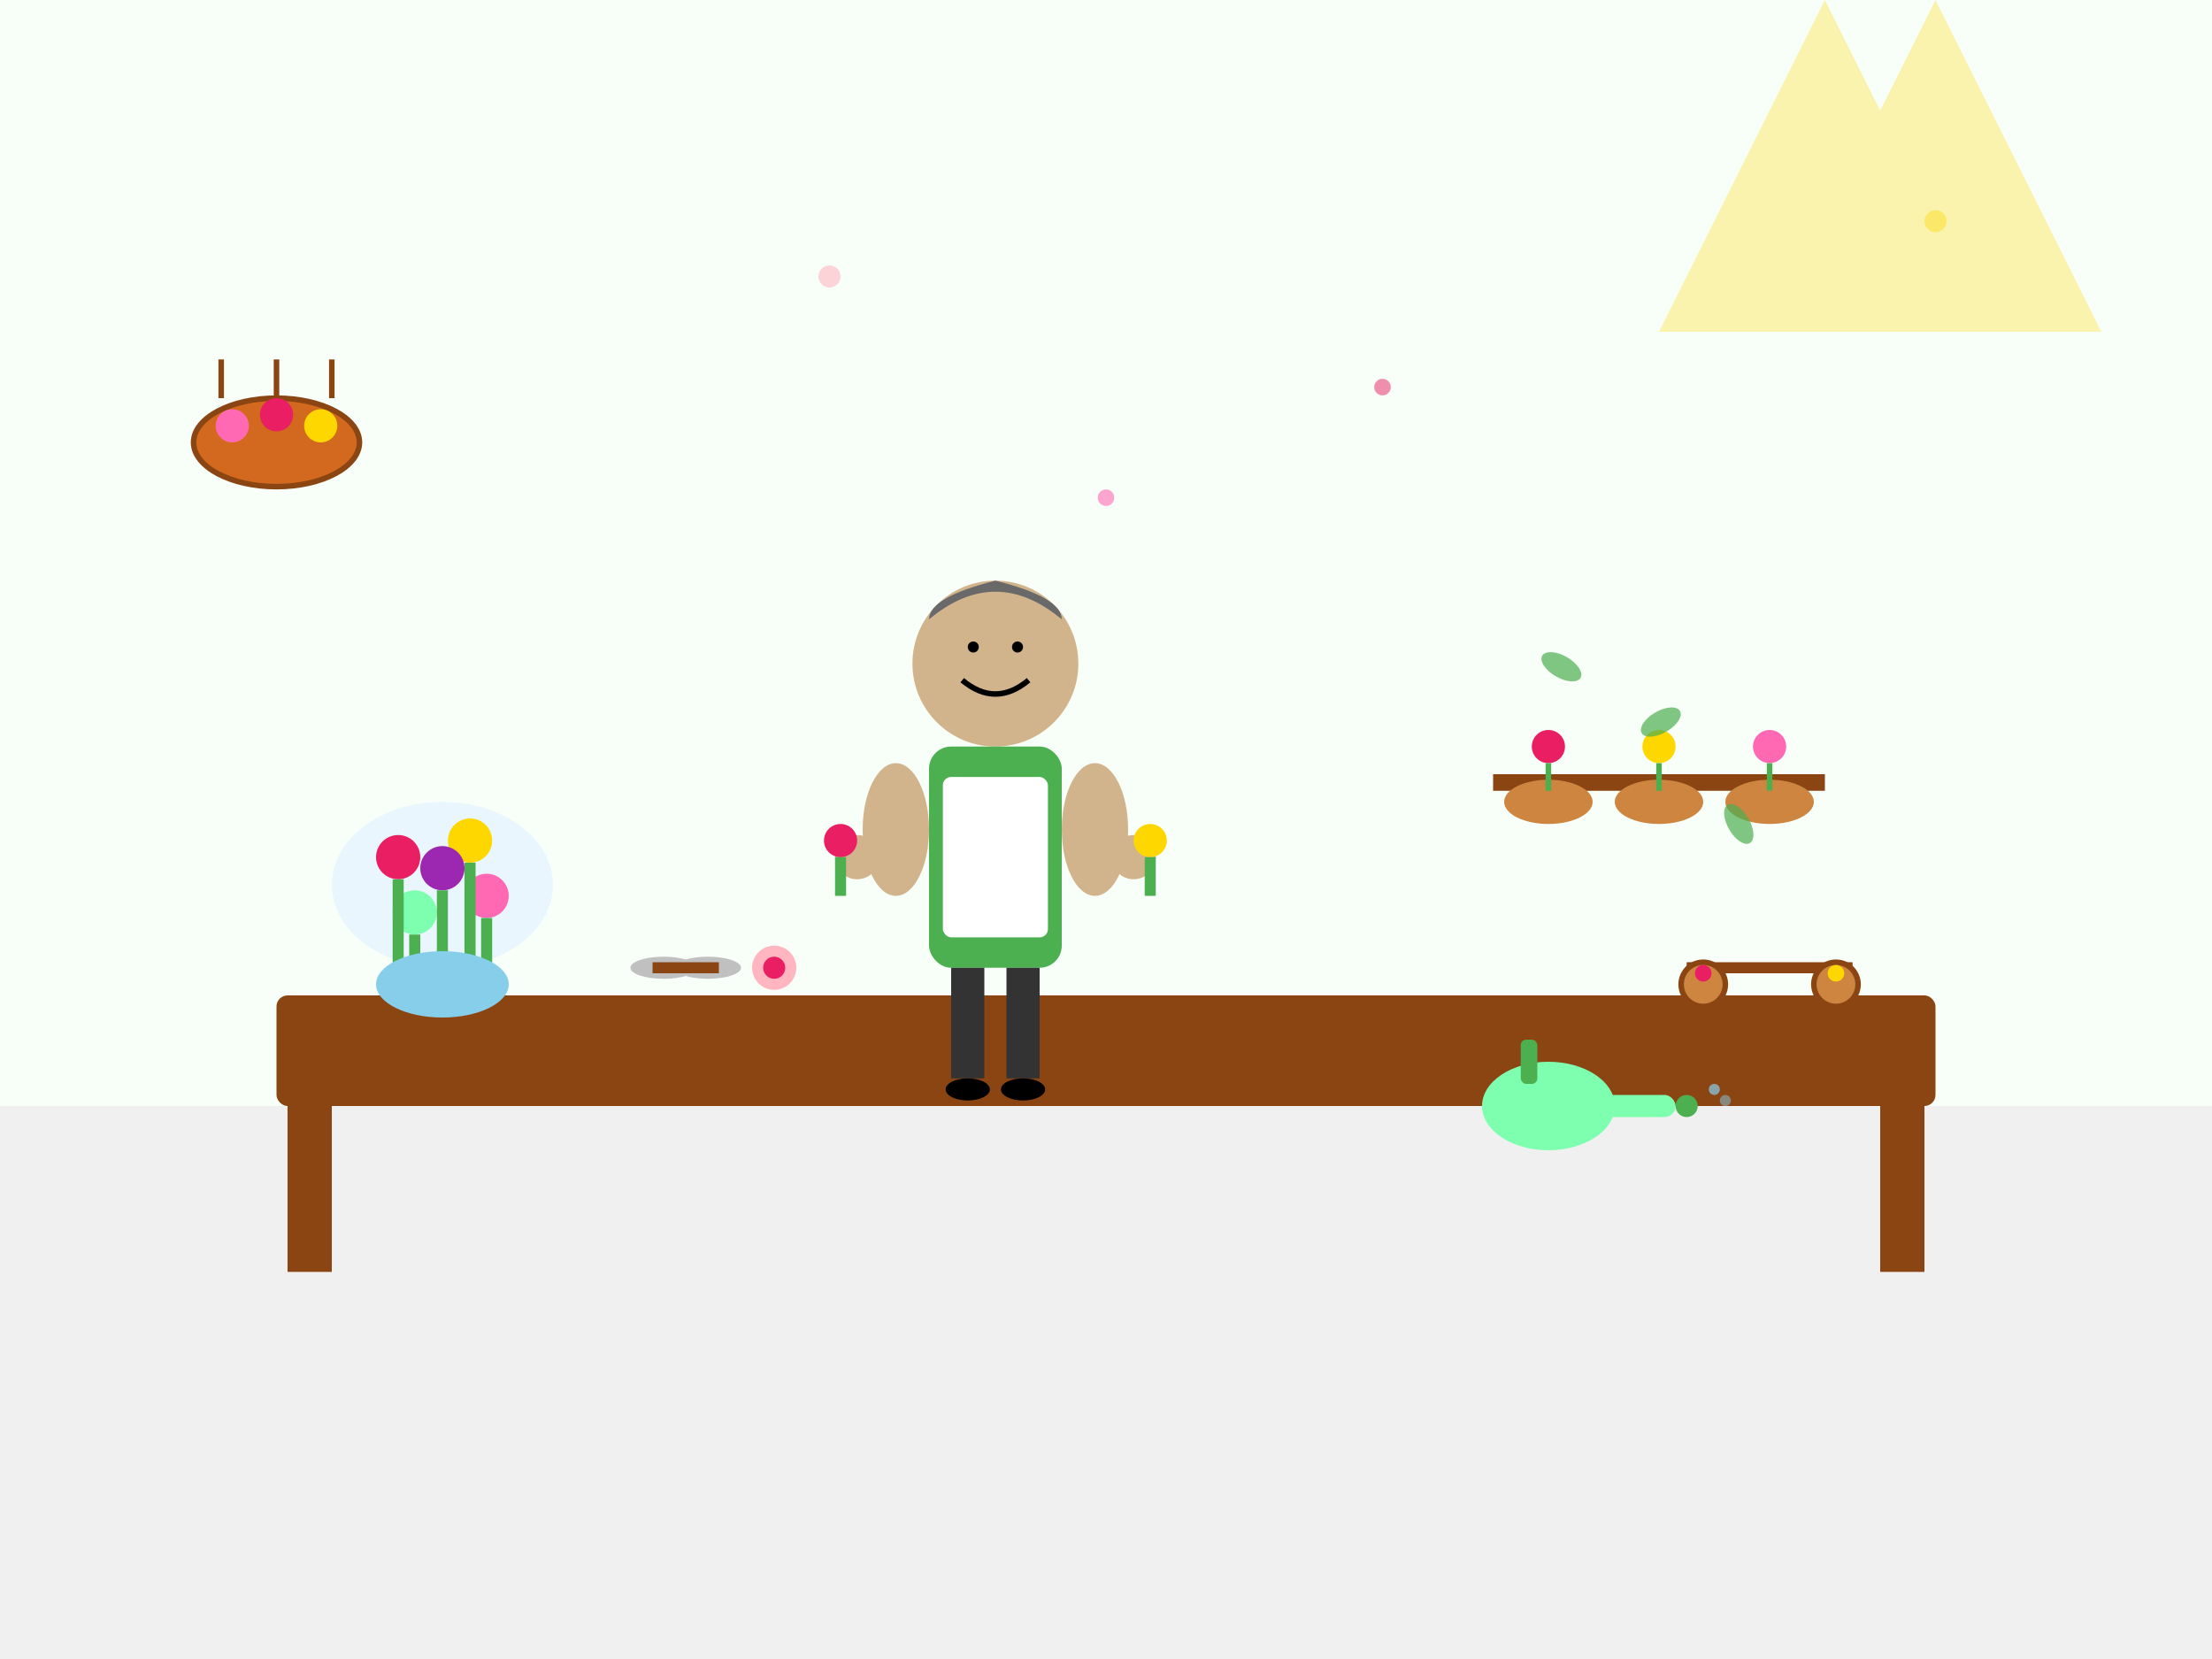<svg width="400" height="300" viewBox="0 0 400 300" fill="none" xmlns="http://www.w3.org/2000/svg">
  <!-- Background -->
  <rect width="400" height="300" fill="#F8FFF8"/>
  
  <!-- Flower shop interior -->
  <rect x="0" y="200" width="400" height="100" fill="#F0F0F0"/>
  
  <!-- Shop counter -->
  <rect x="50" y="180" width="300" height="20" fill="#8B4513" rx="2"/>
  <rect x="52" y="200" width="8" height="30" fill="#8B4513"/>
  <rect x="340" y="200" width="8" height="30" fill="#8B4513"/>
  
  <!-- Master florist -->
  <g transform="translate(180, 120)">
    <!-- Head -->
    <circle cx="0" cy="0" r="15" fill="#D2B48C"/>
    
    <!-- Hair -->
    <path d="M-12 -8 Q0 -18 12 -8 Q12 -12 0 -15 Q-12 -12 -12 -8" fill="#696969"/>
    
    <!-- Body -->
    <rect x="-12" y="15" width="24" height="40" fill="#4CAF50" rx="4"/>
    
    <!-- Apron -->
    <rect x="-10" y="20" width="20" height="30" fill="#FFF" stroke="#4CAF50" stroke-width="1" rx="2"/>
    <path d="M-8 18 Q0 15 8 18" stroke="#4CAF50" stroke-width="2" fill="none"/>
    
    <!-- Arms -->
    <ellipse cx="-18" cy="30" rx="6" ry="12" fill="#D2B48C"/>
    <ellipse cx="18" cy="30" rx="6" ry="12" fill="#D2B48C"/>
    
    <!-- Hands with flowers -->
    <circle cx="-25" cy="35" r="4" fill="#D2B48C"/>
    <circle cx="25" cy="35" r="4" fill="#D2B48C"/>
    
    <!-- Flower in left hand -->
    <circle cx="-28" cy="32" r="3" fill="#E91E63"/>
    <line x1="-28" y1="35" x2="-28" y2="42" stroke="#4CAF50" stroke-width="2"/>
    
    <!-- Flower in right hand -->
    <circle cx="28" cy="32" r="3" fill="#FFD700"/>
    <line x1="28" y1="35" x2="28" y2="42" stroke="#4CAF50" stroke-width="2"/>
    
    <!-- Legs -->
    <rect x="-8" y="55" width="6" height="20" fill="#333"/>
    <rect x="2" y="55" width="6" height="20" fill="#333"/>
    
    <!-- Shoes -->
    <ellipse cx="-5" cy="77" rx="4" ry="2" fill="#000"/>
    <ellipse cx="5" cy="77" rx="4" ry="2" fill="#000"/>
    
    <!-- Happy expression -->
    <circle cx="-4" cy="-3" r="1" fill="#000"/>
    <circle cx="4" cy="-3" r="1" fill="#000"/>
    <path d="M-6 3 Q0 8 6 3" stroke="#000" stroke-width="1" fill="none"/>
  </g>
  
  <!-- Flower arrangements around shop -->
  <g transform="translate(80, 160)">
    <!-- Large bouquet -->
    <ellipse cx="0" cy="0" rx="20" ry="15" fill="#E6F3FF" opacity="0.8"/>
    <circle cx="-8" cy="-5" r="4" fill="#E91E63"/>
    <circle cx="5" cy="-8" r="4" fill="#FFD700"/>
    <circle cx="8" cy="2" r="4" fill="#FF69B4"/>
    <circle cx="-5" cy="5" r="4" fill="#7DFFAF"/>
    <circle cx="0" cy="-3" r="4" fill="#9C27B0"/>
    
    <!-- Stems -->
    <line x1="-8" y1="-1" x2="-8" y2="15" stroke="#4CAF50" stroke-width="2"/>
    <line x1="5" y1="-4" x2="5" y2="15" stroke="#4CAF50" stroke-width="2"/>
    <line x1="8" y1="6" x2="8" y2="15" stroke="#4CAF50" stroke-width="2"/>
    <line x1="-5" y1="9" x2="-5" y2="15" stroke="#4CAF50" stroke-width="2"/>
    <line x1="0" y1="1" x2="0" y2="15" stroke="#4CAF50" stroke-width="2"/>
    
    <!-- Vase -->
    <ellipse cx="0" cy="18" rx="12" ry="6" fill="#87CEEB"/>
  </g>
  
  <!-- Flower pots on shelves -->
  <g transform="translate(300, 140)">
    <!-- Shelf -->
    <rect x="-30" y="0" width="60" height="3" fill="#8B4513"/>
    
    <!-- Pot 1 -->
    <ellipse cx="-20" cy="5" rx="8" ry="4" fill="#CD853F"/>
    <circle cx="-20" cy="-5" r="3" fill="#E91E63"/>
    <line x1="-20" y1="-2" x2="-20" y2="3" stroke="#4CAF50" stroke-width="1"/>
    <ellipse cx="-25" cy="-8" rx="4" ry="2" fill="#4CAF50" opacity="0.7" transform="rotate(30)"/>
    
    <!-- Pot 2 -->
    <ellipse cx="0" cy="5" rx="8" ry="4" fill="#CD853F"/>
    <circle cx="0" cy="-5" r="3" fill="#FFD700"/>
    <line x1="0" y1="-2" x2="0" y2="3" stroke="#4CAF50" stroke-width="1"/>
    <ellipse cx="5" cy="-8" rx="4" ry="2" fill="#4CAF50" opacity="0.7" transform="rotate(-30)"/>
    
    <!-- Pot 3 -->
    <ellipse cx="20" cy="5" rx="8" ry="4" fill="#CD853F"/>
    <circle cx="20" cy="-5" r="3" fill="#FF69B4"/>
    <line x1="20" y1="-2" x2="20" y2="3" stroke="#4CAF50" stroke-width="1"/>
    <ellipse cx="15" cy="-8" rx="4" ry="2" fill="#4CAF50" opacity="0.7" transform="rotate(60)"/>
  </g>
  
  <!-- Wall decorations -->
  <g transform="translate(50, 80)">
    <!-- Hanging flower baskets -->
    <ellipse cx="0" cy="0" rx="15" ry="8" fill="#D2691E" stroke="#8B4513" stroke-width="1"/>
    <circle cx="-8" cy="-3" r="3" fill="#FF69B4"/>
    <circle cx="0" cy="-5" r="3" fill="#E91E63"/>
    <circle cx="8" cy="-3" r="3" fill="#FFD700"/>
    
    <!-- Hanging chains -->
    <line x1="-10" y1="-15" x2="-10" y2="-8" stroke="#8B4513" stroke-width="1"/>
    <line x1="0" y1="-15" x2="0" y2="-8" stroke="#8B4513" stroke-width="1"/>
    <line x1="10" y1="-15" x2="10" y2="-8" stroke="#8B4513" stroke-width="1"/>
  </g>
  
  <!-- Tools on counter -->
  <g transform="translate(120, 175)">
    <!-- Scissors -->
    <ellipse cx="0" cy="0" rx="6" ry="2" fill="#C0C0C0"/>
    <ellipse cx="8" cy="0" rx="6" ry="2" fill="#C0C0C0"/>
    <rect x="-2" y="-1" width="12" height="2" fill="#8B4513"/>
    
    <!-- Ribbon spool -->
    <circle cx="20" cy="0" r="4" fill="#FFB6C1"/>
    <circle cx="20" cy="0" r="2" fill="#E91E63"/>
  </g>
  
  <!-- Watering can -->
  <g transform="translate(280, 200)">
    <ellipse cx="0" cy="0" rx="12" ry="8" fill="#7DFFAF"/>
    <rect x="8" y="-2" width="15" height="4" fill="#7DFFAF" rx="2"/>
    <circle cx="25" cy="0" r="2" fill="#4CAF50"/>
    <rect x="-5" y="-12" width="3" height="8" fill="#4CAF50" rx="1"/>
    
    <!-- Water drops -->
    <circle cx="30" cy="-3" r="1" fill="#87CEEB" opacity="0.7"/>
    <circle cx="32" cy="-1" r="1" fill="#87CEEB" opacity="0.5"/>
  </g>
  
  <!-- Vintage scale -->
  <g transform="translate(320, 170)">
    <rect x="-2" y="10" width="4" height="15" fill="#8B4513"/>
    <line x1="-15" y1="5" x2="15" y2="5" stroke="#8B4513" stroke-width="2"/>
    <circle cx="-12" cy="8" r="4" fill="#CD853F" stroke="#8B4513" stroke-width="1"/>
    <circle cx="12" cy="8" r="4" fill="#CD853F" stroke="#8B4513" stroke-width="1"/>
    
    <!-- Small flowers on scale -->
    <circle cx="-12" cy="6" r="1.5" fill="#E91E63"/>
    <circle cx="12" cy="6" r="1.5" fill="#FFD700"/>
  </g>
  
  <!-- Sunlight from window -->
  <g opacity="0.3">
    <path d="M350 0 L380 60 L320 60 Z" fill="#FFD700"/>
    <path d="M330 0 L360 60 L300 60 Z" fill="#FFD700"/>
  </g>
  
  <!-- Floating petals -->
  <circle cx="150" cy="50" r="2" fill="#FFB6C1" opacity="0.6"/>
  <circle cx="250" cy="70" r="1.5" fill="#E91E63" opacity="0.5"/>
  <circle cx="350" cy="40" r="2" fill="#FFD700" opacity="0.4"/>
  <circle cx="200" cy="90" r="1.5" fill="#FF69B4" opacity="0.6"/>
</svg>
